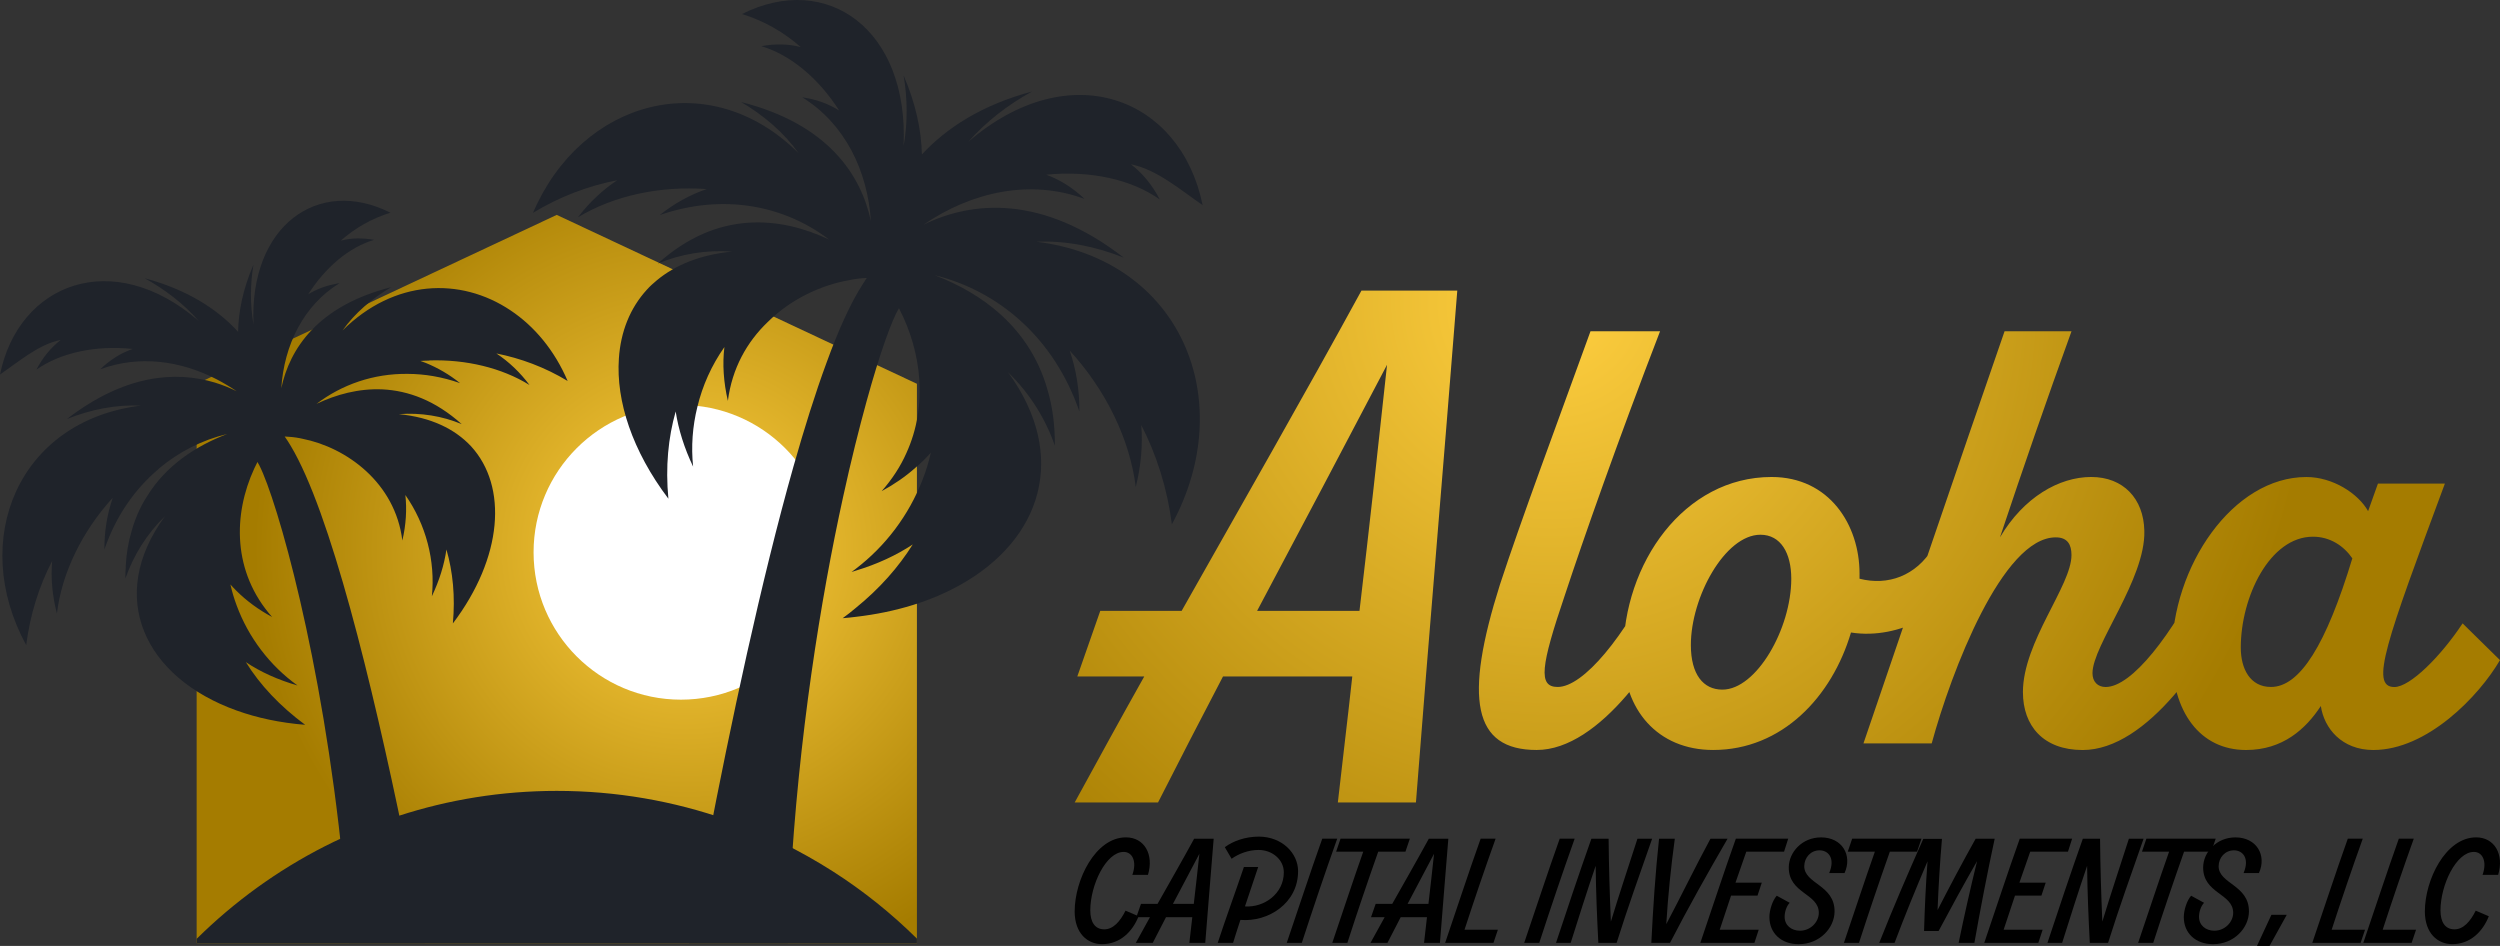 <?xml version="1.0" encoding="UTF-8"?>
<svg id="Layer_2" data-name="Layer 2" xmlns="http://www.w3.org/2000/svg" xmlns:xlink="http://www.w3.org/1999/xlink" viewBox="0 0 1056.83 399.87">
  <rect x="0" y="0" width="1056.83" height="399.87" fill="#333333" stroke="none"/>
  <defs>
    <style>
      .cls-1 {
        fill: #fff;
      }

      .cls-1, .cls-2, .cls-3, .cls-4, .cls-5 {
        stroke-width: 0px;
      }

      .cls-1, .cls-5 {
        fill-rule: evenodd;
      }

      .cls-2 {
        fill: #000;
      }

      .cls-3 {
        fill: url(#radial-gradient-2);
      }

      .cls-4 {
        fill: url(#radial-gradient);
      }

      .cls-5 {
        fill: #1f232a;
      }
    </style>
    <radialGradient id="radial-gradient" cx="290.41" cy="-108.86" fx="290.41" fy="-108.86" r="183.02" gradientTransform="translate(0 123.27) scale(1 -1)" gradientUnits="userSpaceOnUse">
      <stop offset="0" stop-color="#ffcf40"/>
      <stop offset="1" stop-color="#a57c00"/>
    </radialGradient>
    <radialGradient id="radial-gradient-2" cx="656.26" cy="-4.79" fx="656.26" fy="-4.79" r="323.11" xlink:href="#radial-gradient"/>
  </defs>
  <g id="Layer_1-2" data-name="Layer 1">
    <g>
      <polygon class="cls-4" points="387.61 162.24 387.61 398.71 83.13 398.71 83.13 162.24 235.35 90.84 387.61 162.24"/>
      <path class="cls-1" d="M350.13,233.48c0,34.41-27.89,62.29-62.28,62.29s-62.29-27.88-62.29-62.29,27.9-62.28,62.29-62.28,62.28,27.88,62.28,62.28h0Z"/>
      <path class="cls-5" d="M495.4,221.67c-1.98-15.24-6.45-29.36-12.94-41.96.67,8.61-.15,17.48-2.34,26.17-2.49-20.12-12.54-40.87-27.93-57.69,2.75,8.06,4.18,16.82,4.1,25.76-10.77-31.3-34.38-51.02-61.17-57.61,19.94,7.58,40.29,22.17,47.72,48.52,2.05,6.93,3.15,14.77,3.08,23.53-3.96-11.4-10.6-22.1-19.79-31.04,25.88,35.52,14,70.7-20.02,89.8-12.17,6.86-27.12,11.62-44.27,13.6-1.84.25-3.7.43-5.61.58,1.94-1.42,3.81-2.86,5.61-4.4,10.01-8.13,18-17.18,24.01-26.78-6.96,4.61-15.06,8.35-24.01,11.06-.62.22-1.25.41-1.87.59.63-.44,1.25-.92,1.87-1.4,12.61-9.64,22.39-22.73,28.08-37.42,1.51-3.81,2.71-7.62,3.56-11.61-1.99,2.23-4.14,4.43-6.53,6.38-4.18,3.73-8.94,7-14.26,9.89,4.44-5.02,7.96-10.45,10.45-16.06,9.24-20.26,6.38-42.96-3.12-61.28-2.89,4.7-7.99,18.58-13.71,39.44-3.14,11.43-6.56,25-9.9,40.32-9.53,43.44-18.8,101.09-22.39,164.9-.48,7.8-.8,15.72-1.06,23.75h-41.68c2.31-12.65,4.87-26.43,7.66-40.87,9.93-51.79,22.8-112.23,36.5-160.69,4.59-16.16,9.24-31.01,13.93-43.73,5.09-14.11,10.37-25.62,15.47-33.5.58-.88,1.06-1.69,1.57-2.42-2.45.11-5.09.41-7.73.99-11.81,2.13-24.52,8.06-34.2,17.7-8.65,8.29-15.03,19.47-16.78,33.28-1.84-7.92-2.35-15.66-1.47-22.76-5.39,7.66-9.27,16.27-11.44,25.33-2.04,8.21-2.67,16.75-1.79,25.21-3.74-7.84-6.2-15.72-7.37-23.31-3.14,11.03-4.36,23.39-3.08,36.88-15.28-20.23-22.17-41.31-20.93-59.27.74-11.29,4.72-21.33,11.84-29.1,1.28-1.43,2.71-2.71,4.21-3.96,7.84-6.49,18.37-10.81,31.77-12.13-11.03-.8-21.62,1.03-31.3,5.02,25.33-22.84,52.05-19.72,72.39-10.08-18.91-14.44-44.75-19.68-71.66-10.38,6.12-4.87,12.83-8.61,19.87-10.99-19.79-1.43-39.34,2.79-54.43,11.94,4.69-6.19,10.38-11.54,16.6-15.68-12.13,2.38-24.19,6.85-35.59,13.78,20.42-47.72,74.37-62.9,112.27-25.22-6.19-8.68-14.65-15.94-24.3-21.62,36.69,9.27,50.73,30.83,54.87,50.36-1.39-21.4-11.08-41.27-29.02-52.34,5.6.77,10.92,2.61,15.61,5.57-8.76-13.71-20.6-23.53-32.92-27.2,5.72-1.06,11.4-.99,16.64.37-7.15-6.31-15.46-11.07-24.81-13.96,36.06-18.11,70.59,6.63,68.32,55.85,1.76-9.78,1.69-20.01,0-29.9,5.28,12.27,7.52,23.45,7.74,33.42,10.15-10.99,25.07-20.88,46.62-26.64-10.23,5.57-19.46,12.75-27.06,21.34,42.89-37.06,89.88-18.85,99.11,26.72-9.24-6.38-19.54-15.18-30.31-17.26,5.03,3.85,9.09,8.87,12.21,14.88-12.03-8.54-29.36-12.32-48.01-10.49,5.97,2.17,11.43,5.68,16.16,10.23-22.84-8.46-47.65-3.04-68.07,10.93,20.63-10.12,50.22-12.76,84.66,13.89-11.98-4.76-24.55-7.26-36.88-6.71,61.07,7.52,85.81,66.97,57.22,119.49h.03Z"/>
      <path class="cls-5" d="M181.49,152.43c-1.28,0-2.51.08-3.8.15.74.28,1.48.54,2.21.81,5.11,2.06,10.12,4.97,14.58,8.57-7.52-2.64-14.93-3.88-22.07-3.91-14.5-.19-27.87,4.5-38.61,12.68,8.28-3.96,17.87-6.59,27.95-6.13,10.86.55,22.29,4.69,33.42,14.69-8.18-3.41-17.22-4.92-26.6-4.22,13.57,1.31,23.69,6.24,30.55,13.57,15.62,17.06,13.41,47.03-7.68,74.91,1.04-11.4,0-21.87-2.72-31.26-.92,6.44-3.02,13.19-6.16,19.78,1.55-15.05-2.52-30.41-11.2-42.81.66,5.97.31,12.56-1.28,19.23-2.99-24.42-23.61-39.32-42.18-43-.35-.11-.7-.16-1.05-.23-2.17-.43-4.46-.66-6.51-.74.43.58.85,1.24,1.36,2.01.43.66.81,1.32,1.24,2.02,16.71,27.95,34.24,99.72,47.81,165.56,3.18,15.39,6.13,30.47,8.8,44.59h-31.91c-.7-11.59-1.64-22.92-2.75-33.93-8.61-86.53-27.79-153.41-35.24-168-.31-.58-.59-1.08-.82-1.47-.46.93-.92,1.82-1.36,2.79-8.95,19.42-9.26,43.73,7.56,62.73-5.82-3.11-10.85-6.87-15-10.98-.93-.93-1.82-1.86-2.63-2.78.69,3.02,1.55,5.96,2.63,8.84,4.96,13.49,14,25.47,25.75,33.88-8.17-2.36-15.58-5.66-21.86-9.89,5.97,9.62,14.35,18.57,25.08,26.51-10.62-.85-20.36-2.94-28.96-6.04-38.69-13.84-55.4-47.81-30.32-82.12-7.75,7.52-13.33,16.67-16.71,26.29,0-1.78,0-3.49.16-5.08-.08-.07,0-.16,0-.16-.08-.11-.08-.19,0-.19.27-5.31,1.13-10.12,2.44-14.5,1.47-5.31,3.56-10.04,6.17-14.19,0-.07.11-.16.11-.16,8.18-13.61,21.24-21.86,34.16-26.79-10.54,2.52-20.43,7.52-28.96,14.69v.08c-9.97,8.37-18.06,19.77-22.95,34.04-.08-7.52,1.16-15,3.53-21.86-13.07,14.35-21.56,31.91-23.61,48.96-1.94-7.44-2.64-14.92-2.02-22.21-5.58,10.73-9.3,22.64-10.97,35.55-24.28-44.51-3.29-94.88,48.42-101.23-10.35-.51-21.05,1.59-31.2,5.66,24.38-18.8,45.82-20.43,62.5-15.43,3.26,1.01,6.4,2.25,9.26,3.68-2.71-1.82-5.43-3.45-8.29-4.96-15.47-8.02-32.99-10.4-49.39-4.31,3.99-3.87,8.61-6.86,13.72-8.61-15.82-1.63-30.52,1.6-40.71,8.76,2.6-5.04,6.05-9.26,10.28-12.56-9.12,1.74-17.8,9.18-25.66,14.62,7.86-38.62,47.69-54.05,84.02-22.65-6.4-7.25-14.28-13.34-22.88-18.07,18.26,4.88,30.9,13.25,39.5,22.64.16-8.45,2.01-17.99,6.52-28.39-1.44,8.34-1.44,17.06,0,25.32-1.86-41.72,27.34-62.65,57.88-47.27-7.91,2.45-14.93,6.48-21.01,11.83,4.49-1.21,9.3-1.21,14.11-.35-10.47,3.1-20.43,11.4-27.87,23.03,3.38-2.09,7.1-3.52,11.09-4.3.66-.16,1.43-.35,2.18-.42-15.29,9.38-23.46,26.28-24.63,44.42,3.53-16.63,15.36-34.85,46.48-42.73-8.17,4.81-15.39,10.97-20.58,18.3,21.75-21.6,49.82-22.68,70.99-8.5,10.08,6.72,18.61,16.87,24.16,29.86-9.62-5.82-19.93-9.62-30.13-11.63,5.24,3.45,10.05,8.02,14,13.33-11.79-7.29-26.83-10.85-42.31-10.39l-.03.07Z"/>
      <path class="cls-5" d="M387.61,396.79v1.92H83.13v-1.83c15.86-15.67,34.1-28.91,54.13-39.11,10.01-5.05,20.44-9.4,31.2-12.86,21.09-6.88,43.59-10.58,66.93-10.58,25.22,0,49.4,4.3,71.95,12.21,15.86,5.56,30.82,12.95,44.77,21.84,12.82,8.19,24.7,17.73,35.5,28.4h0Z"/>
    </g>
    <path class="cls-3" d="M616.04,122.85c-5.83,74.07-11.93,144.81-17.48,216.39h-33.01c1.94-17.48,4.16-35.23,6.1-53.27h-54.65c-9.43,18.03-18.59,35.79-27.47,53.27h-35.23c9.71-17.76,19.42-35.51,29.41-53.27h-28.3l9.71-27.74h34.4c25.52-45.22,51.32-90.16,76.01-135.38h40.51ZM574.7,258.23c4.16-35.23,8.05-70.47,11.65-104.03-17.76,33.85-36.34,69.08-54.93,104.03h43.28,0ZM712.85,253.51c-10.26,23.58-36.34,63.53-63.25,63.53s-30.79-21.64-15.53-69.91c8.88-27.19,24.41-68.8,38.28-107.09h29.41c-17.76,46.05-32.46,87.94-40.23,111.52-10.26,30.24-11.37,38.84-3.05,38.84,10.82,0,28.3-21.08,42.45-50.21l11.93,13.32h0ZM830.19,245.74c-6.1,11.65-26.63,24.97-47.72,21.64-8.05,27.19-29.13,49.66-58.26,49.66-23.58,0-38.01-17.2-38.01-40.5,0-38.56,25.8-74.9,62.7-74.9,24.41,0,37.18,20.25,37.18,40.78v2.22c11.93,3.05,23.86-1.11,31.07-13.04l13.04,14.15h0ZM757.23,244.64c0-10.82-4.44-18.59-13.04-18.59-14.98,0-29.41,26.36-29.41,46.61,0,12.48,5.27,18.87,13.32,18.87,14.43,0,29.13-25.8,29.13-46.88h0ZM855.15,292.63c0-21.36,20.53-44.94,20.53-57.98,0-4.44-1.66-7.49-6.66-7.49-22.47,0-44.11,56.59-52.43,87.11h-28.85c16.37-47.99,39.95-117.35,59.65-174.22h28.3c-10.54,29.13-20.53,57.98-30.24,87.11,9.99-16.92,24.97-25.52,38.56-25.52s22.19,9.16,22.47,22.75c.56,20.53-21.92,48.27-21.92,60.2,0,3.61,2.22,5.83,5.55,5.83,11.1,0,28.02-21.92,42.17-50.21l12.21,13.32c-10.54,23.58-36.62,63.53-64.08,63.53-16.65,0-25.25-10.26-25.25-24.41v-.02ZM1056.83,279.04c-8.88,15.26-30.79,38.01-53.54,38.01-13.32,0-20.81-9.16-22.2-18.59-6.38,9.71-16.09,18.59-31.62,18.59-19.42,0-31.35-16.09-31.35-40.5,0-37.18,25.8-74.9,56.87-74.9,11.1,0,21.92,6.94,26.08,14.43l4.16-11.65h28.3c-24.69,66.58-31.9,86-21.36,86,6.66,0,19.7-13.04,28.85-26.91l15.81,15.54v-.02ZM994.41,236.03c-3.61-5.27-9.43-9.15-16.64-9.15-18.31,0-30.52,25.52-30.52,46.88,0,8.88,3.88,16.64,12.76,16.64,12.21,0,23.3-17.76,34.4-54.38h0ZM616.04,122.85c-5.83,74.07-11.93,144.81-17.48,216.39h-33.01c1.94-17.48,4.16-35.23,6.1-53.27h-54.65c-9.43,18.03-18.59,35.79-27.47,53.27h-35.23c9.71-17.76,19.42-35.51,29.41-53.27h-28.3l9.71-27.74h34.4c25.52-45.22,51.32-90.16,76.01-135.38h40.51ZM574.7,258.23c4.16-35.23,8.05-70.47,11.65-104.03-17.76,33.85-36.34,69.08-54.93,104.03h43.28,0ZM712.85,253.51c-10.26,23.58-36.34,63.53-63.25,63.53s-30.79-21.64-15.53-69.91c8.88-27.19,24.41-68.8,38.28-107.09h29.41c-17.76,46.05-32.46,87.94-40.23,111.52-10.26,30.24-11.37,38.84-3.05,38.84,10.82,0,28.3-21.08,42.45-50.21l11.93,13.32h0Z"/>
    <g>
      <path class="cls-2" d="M454.3,385.25c0-13.26,8.75-31.27,21.67-31.27,7.79,0,11.91,7.22,9.31,15.86h-6.6c2.03-5.7,0-9.71-3.67-9.71-7.45,0-14.11,14-14.11,24.72,0,4.97,1.97,8.01,5.93,8.01,3.72,0,6.66-3.27,8.97-7.9l5.53,2.37c-2.54,6.43-7.79,11.8-15.47,11.8-6.04,0-11.57-4.46-11.57-13.89h.01Z"/>
      <path class="cls-2" d="M513.06,354.55c-1.19,15.07-2.43,29.46-3.56,44.03h-6.72c.4-3.56.85-7.17,1.24-10.84h-11.12c-1.92,3.67-3.78,7.28-5.59,10.84h-7.17c1.98-3.61,3.95-7.22,5.98-10.84h-5.76l1.97-5.64h7c5.19-9.2,10.44-18.34,15.47-27.55h8.26ZM504.65,382.09c.85-7.17,1.64-14.34,2.37-21.17-3.61,6.89-7.39,14.05-11.18,21.17h8.81Z"/>
      <path class="cls-2" d="M548.74,368.32c0,13.43-12.53,21.56-24.38,20.55-1.07,3.27-2.14,6.55-3.1,9.71h-6.49c3.39-10.33,7.56-21.73,11.06-32.06h6.04c-1.81,5.36-3.72,11.01-5.59,16.65,8.07.56,16.43-5.36,16.43-14.39,0-5.42-4.91-9.48-10.67-9.48-4.29,0-8.41,1.58-11.4,3.73l-2.88-4.91c3.44-2.54,8.58-4.46,14.45-4.46,9.71.06,16.54,6.94,16.54,14.68v-.02Z"/>
      <path class="cls-2" d="M543.95,398.57c4.91-14.39,9.93-29.8,15.01-44.03h6.32c-5.08,14.22-10.27,29.63-14.96,44.03h-6.38.01Z"/>
      <path class="cls-2" d="M594.13,360.02h-11.51c-4.46,12.64-8.98,25.96-13.04,38.55h-6.38c4.29-12.59,8.63-25.91,13.09-38.55h-11.46l1.86-5.48h29.3l-1.86,5.48Z"/>
      <path class="cls-2" d="M612.26,354.55c-1.19,15.07-2.43,29.46-3.55,44.03h-6.72c.39-3.56.85-7.17,1.24-10.84h-11.12c-1.92,3.67-3.78,7.28-5.59,10.84h-7.17c1.98-3.61,3.95-7.22,5.98-10.84h-5.76l1.97-5.64h7c5.19-9.2,10.44-18.34,15.47-27.55h8.25ZM603.85,382.09c.85-7.17,1.64-14.34,2.37-21.17-3.61,6.89-7.39,14.05-11.18,21.17h8.81Z"/>
      <path class="cls-2" d="M633.2,393.04l-1.86,5.53h-20.43c4.91-14.39,9.93-29.8,15.01-44.03h6.32c-4.46,12.42-8.98,25.74-13.15,38.5h14.11Z"/>
      <path class="cls-2" d="M644.33,398.57c4.91-14.39,9.93-29.8,15.01-44.03h6.32c-5.08,14.22-10.27,29.63-14.96,44.03h-6.38.01Z"/>
      <path class="cls-2" d="M698.41,354.55c-5.08,14.56-10.39,29.3-15.01,44.03h-7.73c-.56-10.78-1.02-21.79-1.13-32.57-3.67,10.78-7.17,21.79-10.56,32.57h-6.21c4.85-14.68,9.77-29.35,14.96-44.03h7.28c.11,11.46.45,23.48.96,35.05,3.5-11.57,7.56-23.59,11.23-35.05h6.21,0Z"/>
      <path class="cls-2" d="M730.3,354.55c-8.47,14.62-16.76,29.35-24.33,44.03h-7.9c.73-14.68,1.69-29.35,3.27-44.03h6.66c-1.64,12.02-2.88,24.1-3.61,36.12,6.27-11.85,12.19-24.1,18.68-36.12h7.23Z"/>
      <path class="cls-2" d="M754.19,360.02h-15.97c-1.53,4.29-3.05,8.69-4.57,13.1h11.12l-1.81,5.47h-11.18c-1.64,4.85-3.22,9.71-4.8,14.45h16.48l-1.81,5.53h-22.86c4.91-14.39,9.93-29.8,15.01-44.03h22.13l-1.75,5.48h0Z"/>
      <path class="cls-2" d="M747.98,387.68c0-2.82,1.24-6.94,3.11-9.03l5.47,2.99c-1.36,1.41-2.14,3.84-2.14,5.93,0,3.56,2.82,5.87,6.49,5.87,4.46,0,7.96-3.67,7.96-7.56,0-8.24-12.76-8.07-12.7-19.25.06-6.27,5.53-12.64,13.66-12.64,8.92,0,13.32,7.56,9.93,15.07h-6.49c2.71-6.49-.56-9.6-4.06-9.6-3.78,0-6.43,3.05-6.49,6.66-.06,7.56,12.93,7.9,12.81,19.25-.06,6.94-6.32,13.77-15.18,13.77-7.4,0-12.36-4.69-12.36-11.46h0Z"/>
      <path class="cls-2" d="M810.41,360.02h-11.51c-4.46,12.64-8.98,25.96-13.04,38.55h-6.38c4.29-12.59,8.63-25.91,13.09-38.55h-11.46l1.86-5.48h29.3l-1.86,5.48Z"/>
      <path class="cls-2" d="M843.22,354.55c-3.16,14.68-5.98,29.35-8.58,44.03h-6.66c2.37-11.52,4.97-23.03,7.79-34.54-5.64,9.77-10.95,19.59-16.26,29.52h-6.15c.28-9.82.73-19.64,1.47-29.46-4.91,11.51-9.6,22.97-13.94,34.49h-6.49c5.81-14.68,12.14-29.35,18.63-43.97h7.9c-.85,9.99-1.47,20.04-1.86,30.09,5.19-10.1,10.5-20.15,16.09-30.14h8.07v-.02Z"/>
      <path class="cls-2" d="M874.21,360.02h-15.97c-1.52,4.29-3.05,8.69-4.57,13.1h11.12l-1.81,5.47h-11.18c-1.64,4.85-3.22,9.71-4.8,14.45h16.48l-1.81,5.53h-22.86c4.91-14.39,9.93-29.8,15.01-44.03h22.13l-1.75,5.48h0Z"/>
      <path class="cls-2" d="M906.16,354.55c-5.08,14.56-10.39,29.3-15.01,44.03h-7.73c-.56-10.78-1.02-21.79-1.13-32.57-3.67,10.78-7.17,21.79-10.56,32.57h-6.21c4.85-14.68,9.77-29.35,14.96-44.03h7.28c.11,11.46.45,23.48.96,35.05,3.5-11.57,7.56-23.59,11.23-35.05h6.21,0Z"/>
      <path class="cls-2" d="M934.79,360.02h-11.51c-4.46,12.64-8.98,25.96-13.04,38.55h-6.38c4.29-12.59,8.63-25.91,13.09-38.55h-11.46l1.86-5.48h29.3l-1.86,5.48Z"/>
      <path class="cls-2" d="M923.16,387.68c0-2.82,1.24-6.94,3.1-9.03l5.47,2.99c-1.35,1.41-2.14,3.84-2.14,5.93,0,3.56,2.82,5.87,6.49,5.87,4.46,0,7.96-3.67,7.96-7.56,0-8.24-12.76-8.07-12.7-19.25.06-6.27,5.53-12.64,13.66-12.64,8.92,0,13.32,7.56,9.93,15.07h-6.49c2.71-6.49-.56-9.6-4.06-9.6-3.78,0-6.43,3.05-6.49,6.66-.06,7.56,12.93,7.9,12.81,19.25-.06,6.94-6.32,13.77-15.18,13.77-7.4,0-12.36-4.69-12.36-11.46h0Z"/>
      <path class="cls-2" d="M954.1,399.87l6.1-13.15h6.49l-7.28,13.15h-5.31Z"/>
      <path class="cls-2" d="M999.77,393.04l-1.86,5.53h-20.43c4.91-14.39,9.93-29.8,15.01-44.03h6.32c-4.46,12.42-8.98,25.74-13.15,38.5h14.11Z"/>
      <path class="cls-2" d="M1021.34,393.04l-1.86,5.53h-20.43c4.91-14.39,9.93-29.8,15.01-44.03h6.32c-4.46,12.42-8.98,25.74-13.15,38.5h14.11Z"/>
      <path class="cls-2" d="M1025.07,385.25c0-13.26,8.75-31.27,21.67-31.27,7.79,0,11.91,7.22,9.31,15.86h-6.6c2.03-5.7,0-9.71-3.67-9.71-7.45,0-14.11,14-14.11,24.72,0,4.97,1.97,8.01,5.93,8.01,3.72,0,6.66-3.27,8.97-7.9l5.53,2.37c-2.54,6.43-7.79,11.8-15.47,11.8-6.04,0-11.57-4.46-11.57-13.89h0Z"/>
    </g>
  </g>
</svg>
